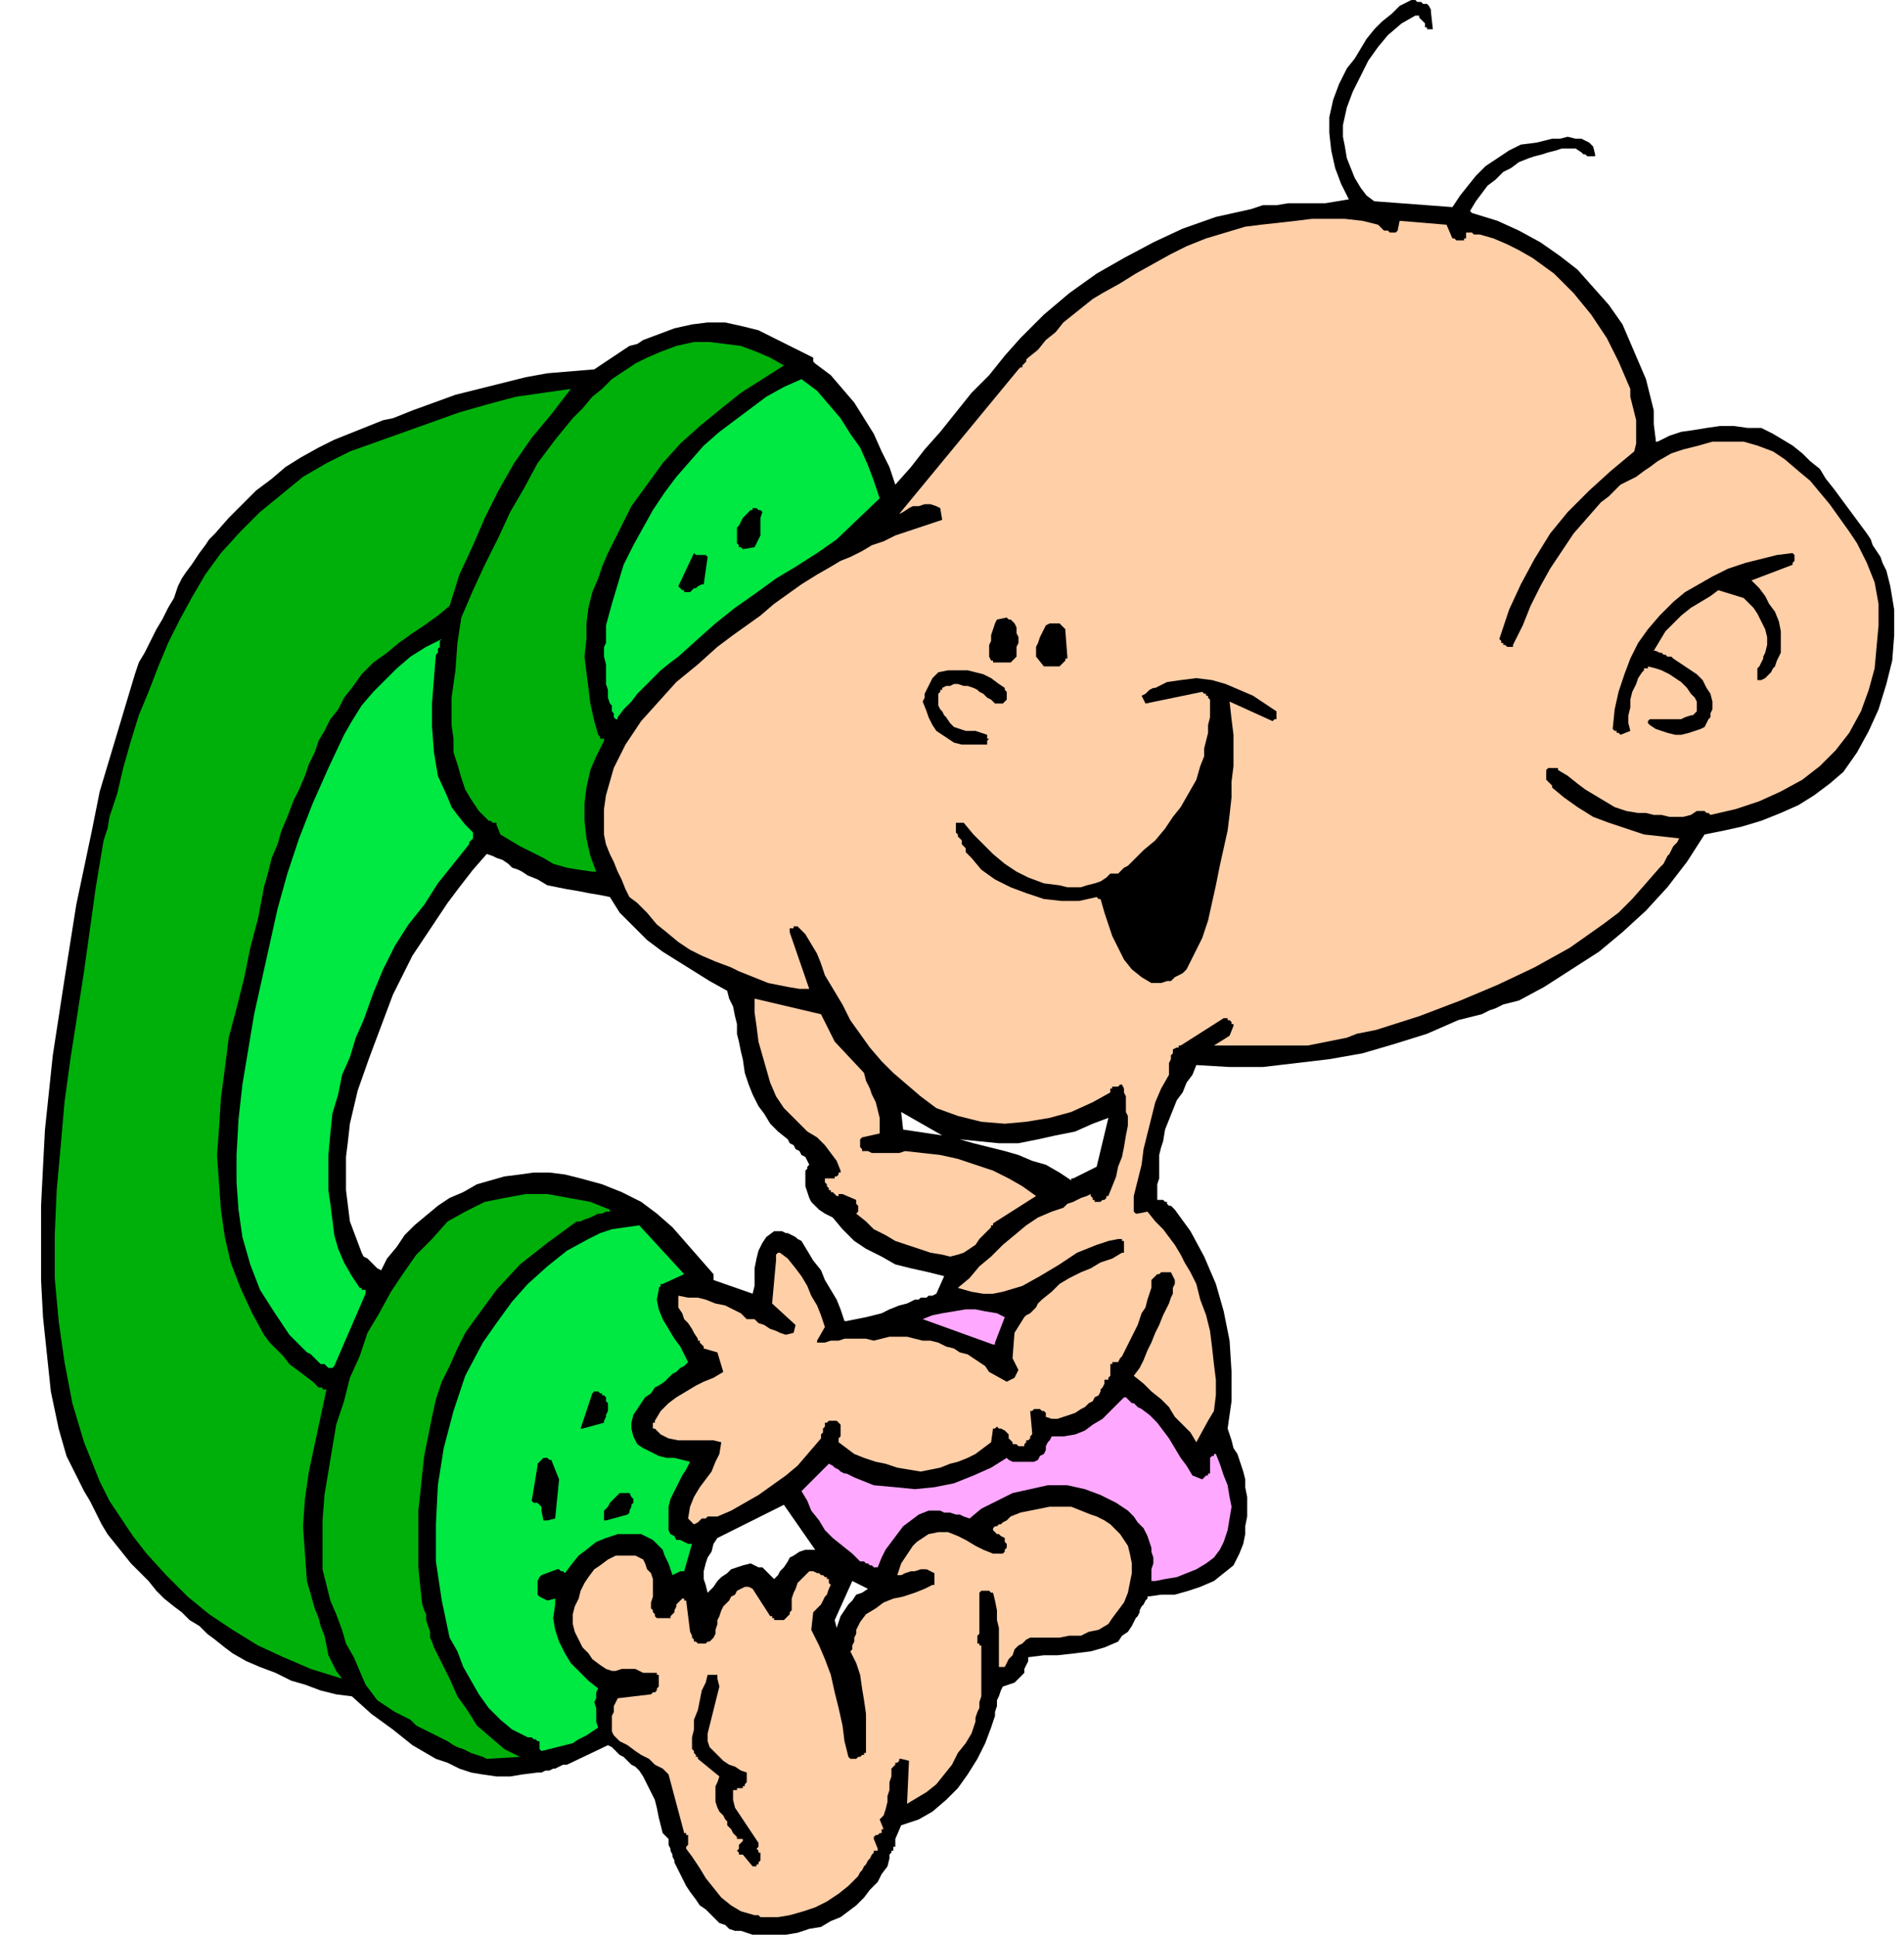 <svg xmlns="http://www.w3.org/2000/svg" fill-rule="evenodd" height="3.3in" preserveAspectRatio="none" stroke-linecap="round" viewBox="0 0 974 991" width="3.246in"><style>.brush1{fill:#000}.pen1{stroke:none}.brush2{fill:#ffcfa8}.brush3{fill:#00b00a}.brush4{fill:#00e842}.brush5{fill:#ffa8ff}</style><path class="pen1 brush1" d="M385 990h17l6-1 6-2 6-1 5-3 5-2 4-3 4-3 4-4 3-4 4-4 2-4 3-4 1-4v-2l1-1v-1h1v-2h1v-4l3-7 9-3 7-4 7-6 6-6 5-7 5-8 4-8 3-8 1-3 1-3v-2l1-3v-3l1-2 1-3 1-2 6-2 1-1 1-1 2-2 1-1v-2l1-2 1-2v-2l8-1h7l9-1 8-1 7-2 7-3 2-3 3-2 2-3 2-4 1-1 1-2v-1l1-2 1-1 1-2 1-1v-1l7-1h7l7-2 6-2 7-3 5-4 5-4 3-6 2-5 1-5v-4l1-5v-10l-1-5v-4l-1-4-1-3-1-3-1-3-2-3-1-4-1-3-1-3 2-14v-15l-1-16-3-15-4-14-6-14-7-13-8-11-1-1-1-1h-1l-1-1v-1h-1l-1-1h-3v-8l1-3v-12l1-4 1-3 1-6 2-5 2-5 2-5 3-4 2-5 3-4 2-5 17 1h17l17-2 17-2 17-3 17-5 16-5 16-7 4-1 4-1 4-1 4-2 3-1 4-2 4-1 4-1 13-7 14-9 14-9 12-10 12-11 11-12 10-13 9-14 10-2 9-2 10-3 10-4 9-4 8-5 8-6 7-6 7-10 6-11 5-11 4-13 3-12 1-13v-13l-2-12-1-4-1-4-2-4-1-3-2-3-2-3-1-3-2-3-17-23-4-5-3-5-5-4-4-4-5-4-5-3-5-3-6-3h-7l-7-1h-7l-7 1-6 1-7 1-6 2-6 3h-1v-1l-1-8v-7l-2-8-2-8-3-7-3-7-3-7-3-7-7-10-8-9-8-9-9-7-10-7-11-6-11-5-13-4-1-1 3-5 3-4 3-4 4-3 4-4 4-2 4-3 5-2 3-1 4-1 3-1 4-1 3-1h7l3 2 1 1h1l1 1h4v-1l-1-4-2-2-4-2h-3l-4-1-4 1h-4l-4 1-4 1-8 1-6 3-6 4-6 4-5 5-4 5-4 5-4 6-40-3-4-3-3-4-3-5-2-5-2-5-1-6-1-5v-6l2-9 3-8 4-8 4-8 5-7 5-6 7-6 7-4h2v1l1 1 1 1 1 1v2h1v1h3l-1-9V5l-1-2-1-1h-2l-1-1h-2l-1-1h-2l-6 3-4 4-5 4-4 4-4 5-3 5-3 5-4 5-4 8-3 8-2 9v8l1 9 2 9 3 8 4 8-6 1-6 1h-19l-6 1h-7l-6 2-18 4-17 6-15 7-15 8-14 8-14 10-13 11-12 12-8 9-8 10-9 9-8 10-8 10-8 9-7 9-8 9-3-9-4-8-4-9-5-8-5-8-6-7-6-7-8-6-1-1v-2l-20-10-8-4-8-2-9-2h-9l-8 1-9 2-8 3-8 3-3 2-4 1-3 2-3 2-3 2-3 2-3 2-3 2-12 1-12 1-11 2-12 3-12 3-12 3-11 4-11 4-5 2-5 2-5 1-5 2-5 2-5 2-5 2-5 2-8 4-9 5-8 5-7 6-8 6-7 7-7 7-7 8-3 3-2 3-3 4-2 3-2 3-3 4-2 3-2 4-2 6-3 5-3 6-3 5-3 6-3 6-3 5-2 6-3 10-3 10-3 10-3 10-3 10-3 10-2 10-2 10-8 38-6 38-6 39-4 38-1 19-1 20v38l1 19 2 19 2 19 4 19 2 7 2 7 3 6 3 6 3 6 3 5 3 6 3 6 3 5 4 5 4 5 4 5 4 4 5 5 4 5 4 4 5 4 4 3 4 4 5 3 4 4 4 3 5 4 4 3 7 4 7 3 8 3 8 4 7 2 8 3 8 2 8 1 10 9 11 8 10 8 12 7 6 2 6 3 6 2 6 1 7 1h7l6-1 8-1h2l2-1h2l2-1h1l2-1 2-1h2l21-10 2 1 2 2 2 2 2 1 2 2 2 2 2 1 2 2 2 3 2 4 2 4 2 4 1 4 1 5 1 4 1 4 3 3v3l1 2v1l1 2v1l1 2v1l2 4 2 4 2 4 2 3 3 4 2 3 3 2 3 3 2 2 2 2 3 1 2 2 3 1h3l3 1 3 1zm-22-176 2-2 2-3 2-2 3-2 2-2 3-1 3-1 4-1 2 1 2 1h2l1 1 1 1 2 2 1 1 1 1 2-2 1-2 2-2 2-3 1-2 2-1 3-2 3-1h5l-16-23-34 17-2 3-1 4-2 3-1 3-1 4v4l1 3 1 4 1-1zm186-211 12-6 6-25-8 3-9 4-10 2-9 2-10 2h-10l-10-1-10-1 7 2 8 2 8 2 7 2 7 3 7 2 7 4 6 4v-1h1zm-116 73 5-1 5-1 4-1 4-1 4-2 5-2 4-1 4-2h2l1-1h3l1-1h2l2-1 4-9-8-2-9-2-8-2-7-4-8-4-6-4-6-6-5-6-2-1-2-1-3-2-2-2-2-2-1-2-1-3-1-3v-8l1-1v-1l1-1-1-2-1-2-2-1-1-2-2-1-1-2-2-1-1-2-5-4-4-4-3-5-3-4-3-6-2-5-2-6-1-7-1-4-1-5-1-4v-5l-1-4-1-5-2-4-1-4-9-5-8-5-8-5-8-5-8-6-7-7-7-7-5-8-5-1-6-1-5-1-6-1-5-1-5-1-5-3-5-2-3-2-2-1-3-1-2-2-3-2-3-1-2-1-3-1-7 8-7 9-6 8-6 9-6 9-6 9-5 10-5 10-6 16-6 16-6 17-4 17-1 9-1 8v17l1 8 1 8 3 8 3 8 1 2 2 1 1 1 1 1 1 1 1 1 1 1 2 1 3-6 5-6 4-6 5-5 6-5 6-5 6-4 7-3 7-4 7-2 7-2 8-1 7-1h8l8 1 8 2 11 3 10 4 10 5 8 6 8 7 7 8 7 8 7 8v3l20 7 1-4v-9l1-5 1-4 2-4 2-3 4-3h4l2 1h1l2 1 2 1 1 1 2 1 3 5 3 5 4 5 2 5 3 5 3 5 2 5 2 6h1zm-5 157 1-3 1-3 2-3 2-3 2-2 2-3 3-1 3-2-8-4-9 20 1 4zm54-252-21-12 1 9 20 3z"/><path class="pen1 brush2" d="M391 981h7l6-1 7-2 6-2 6-3 6-4 5-4 5-5 1-2 1-1 1-2 1-1 1-2 1-1 1-2 1-1v-1h2v-1l-2-5v-1l1-1h1l1-1h1v-2h1l-2-5 2-2 1-3 1-4v-3l1-3v-4l1-3v-4l1-1 1-1v-1h1l1-1v-1h1l4 1-1 22 5-3 5-3 5-4 4-5 4-5 3-6 4-5 3-5 1-3 1-3v-2l1-3 1-2v-3l1-3v-26h-1v-1h-1v-4l1-1v-21l1-1h4l1 1h1l1 4 1 5v5l1 4v20h3l1-2 1-2 2-2 1-3 2-2 2-1 2-2 2-1h15l5-1h6l4-2 5-1 5-3 2-3 3-4 3-4 2-5 1-5 1-5v-5l-1-5-1-4-2-3-2-3-3-3-2-2-3-2-4-2-3-1-5-2-5-2h-11l-5 1-5 1-5 1-5 2-1 1-1 1-2 1-1 1h-1l-1 1h-1l-1 1v1l1 1 1 1h1l1 1 2 1v2l1 1v2l-1 1v1l-1 1h-5l-5-2-4-2-5-3-4-2-5-2h-5l-5 1-3 2-3 2-2 2-2 3-2 3-2 3-1 3-1 3h2l2-1 3-1h2l3-1h3l2 1 2 1v6h-1l-4 2-5 2-6 2-5 1-5 2-4 3-5 3-3 4-1 2-1 2v2l-1 2v2l-1 2v2l-1 1 3 6 2 6 1 7 1 6 1 7v20h-1v1h-1l-1 1h-1l-1 1h-3l-1-1-2-8-1-8-2-9-2-8-2-9-3-8-3-7-4-8 1-9 1-1 1-1 2-2 1-2 1-2 1-1 1-3 1-2-1-1v-2h-1v-1h-1l-1-1h-1l-1-1h-1l-2-1h-2l-2 2-2 2-2 2-1 3-1 2-1 3v6l-1 1v1l-1 1-1 1-1 1h-5v-1h-1v-1h-1l-9-14-2-1h-2l-2 1-2 1-1 2-2 1-1 2-1 1-2 2-1 2-1 3-1 2v2l-1 3v2l-1 2-1 1-1 1h-1l-1 1h-4l-1-1h-1v-1l-1-1v-1l-1-2-2-16h-1v-1h-1l-1 1-1 1-1 1v1l-1 2v1l-1 1-1 1v1h-7l-1-1v-1l-1-1v-1l-1-1v-3l1-3v-9l-1-3-2-2-1-3-1-2-2-1-2-1h-10l-2 1-2 1-4 3-3 2-3 4-2 3-2 4-1 4-2 4-1 4v5l1 4 2 4 2 4 3 3 2 3 4 3 3 2 3 1h2l3-1h7l2 1 2 1h7v1h1v6l-1 1v1l-1 1h-1l-1 1-17 2-1 2-1 2v3l-1 2v8l1 2 3 3 4 2 4 3 3 2 4 2 3 3 4 2 3 3 8 30h1v1h1v5l-1 1v1l3 4 4 6 3 5 4 5 4 5 5 4 5 3 7 2h2l1 1h2z"/><path class="pen1 brush1" d="M386 955h1v-1h1v-1l1-1v-4h-1v-1l-1-1 1-1v-2l-2-3-2-3-2-3-2-3-2-3-2-3-1-4v-5h2v-1h3v-1h1v-1l1-1v-5l-3-1-3-2-3-1-3-2-2-2-2-2-3-3-1-3v-4l1-4 1-4 1-4 1-4 1-4 1-4-1-4v-2h-5l-1 4-2 4-1 5-1 5-2 5v5l-1 4v6l1 1v1l1 1v1h1v1l11 9-1 3-1 2v8l1 3 1 2 2 2 1 2 1 1v2l1 1 1 1 1 2 1 1 1 1v1h3v1l-1 1-1 1v2l-1 1 1 1v1h2l5 6h1z"/><path class="pen1 brush3" d="m249 900 17-1-8-4-7-6-7-6-5-8-5-7-4-9-4-8-4-8-1-3-1-2v-3l-1-3-1-3v-3l-1-2-1-3-1-9-1-10v-29l1-9 1-10 1-9 2-10 2-10 2-9 3-9 4-8 4-9 4-8 5-7 11-15 12-13 14-11 15-11h2l2-1 3-1 2-1 2-1h2l2-1h2v-1l-10-4-11-2-11-2h-11l-11 2-10 2-10 5-9 5-8 9-8 8-7 10-6 9-6 11-6 10-4 12-5 11-3 12-4 12-2 12-2 12-2 12-1 13v25l2 8 2 8 3 7 3 8 2 7 4 7 3 7 3 7 6 8 6 4 3 2 4 2 4 2 3 3 4 2 4 2 4 2 4 2 3 2 2 1 3 1 2 1 2 1 3 1 3 1 2 1z"/><path class="pen1 brush4" d="m277 896 4-1 4-1 4-1 4-1 3-2 4-2 3-2 3-2-1-3v-7l-1-3 1-2v-3l1-2-5-4-4-4-5-5-3-5-3-6-2-6-1-6 1-7v-3l-4 1-4-2-1-1v-7l1-2 1-1 8-3h1l1 1h1l1 1 3-4 4-5 4-3 5-4 5-2 6-2h12l4 2 2 1 3 3 2 2 1 3 2 4 1 3 1 3 4-2h2l4-14h-2l-2-1-2-1h-2l-1-2-2-1-1-2v-12l1-4 2-4 2-4 2-4 2-3 2-4-4-1-4-1h-4l-4-1-4-2-4-2-3-2-2-4-1-4v-3l1-4 2-3 2-3 2-3 3-2 2-3 2-1 3-2 2-2 2-2 2-1 2-2 2-1 2-2-2-4-2-4-3-4-3-5-3-5-2-5-1-5 1-5v-1l1-1v-1h1l11-5-23-25-7 1-7 1-6 2-6 3-11 6-10 8-10 9-8 9-8 11-7 10-9 17-6 18-5 19-3 19-1 20v19l3 20 4 19 4 7 3 8 4 7 4 7 5 7 6 6 6 5 8 4h2l1 1h1l1 1h1v4l1 1v1-1z"/><path class="pen1 brush3" d="m175 859-3-4-2-4-2-4-1-5-1-5-2-5-1-4-2-5-4-14-1-14-1-14 1-14 2-14 3-14 3-14 3-14h-2v-1h-2l-3-3-4-3-4-3-4-3-3-4-4-4-3-3-3-4-6-11-6-13-5-13-3-13-2-14-1-14-1-14 1-13 1-16 2-15 2-16 4-15 4-16 3-15 4-15 3-16 2-7 2-8 3-7 2-7 3-7 3-8 3-6 3-7 2-6 3-6 2-6 3-5 3-6 4-5 3-6 4-5 5-7 6-6 7-5 6-5 7-5 6-4 7-5 6-5 5-16 7-15 6-14 7-14 8-14 9-13 10-12 10-13-14 2-14 2-15 4-14 4-14 5-14 5-14 5-14 5-12 6-12 7-11 9-11 9-10 10-10 11-8 11-7 12-6 11-6 12-5 12-5 13-5 12-4 13-4 14-3 13-2 6-2 6-1 6-2 6-1 6-1 6-1 6-1 6-6 43-7 45-3 22-2 23-2 22-1 23v22l2 22 3 21 4 21 3 10 3 10 4 10 4 10 5 10 6 9 6 9 7 9 10 11 11 11 11 9 12 8 13 8 13 6 14 6 16 5z"/><path class="pen1 brush5" d="m591 809 5-1 6-1 5-2 5-2 5-3 4-3 3-4 2-4 2-6 1-6 1-6-1-5-1-6-2-5-2-6-2-5h-1v1h-1l-1 1v8h-1v1h-1l-1 1-1 1-5-2-3-5-3-4-3-5-3-5-3-4-3-4-4-4-4-3-2-1-1-1-1-1h-1l-1-1-1-1-1-1h-1l-3 3-4 4-4 4-5 3-4 3-5 2-6 1h-6l-1 2-1 1-1 2v2l-1 2-2 1-1 2-2 1h-11l-2-1-1-1-8 5-9 4-10 4-10 2-10 1-10-1-11-1-10-4-2-1-2-1h-1l-2-1-1-1-2-1-1-1-2-1-14 14 3 5 2 5 4 5 3 5 4 4 5 4 5 4 4 4h2l1 1h1l1 1h1l1 1h2l2-5 2-4 3-4 3-4 3-4 4-3 4-3 5-2h6l2 1h3l3 1h2l2 1 3 1 6-5 8-4 8-4 9-2 9-2h10l9 2 8 3 4 2 4 2 3 2 3 2 3 3 2 3 3 3 2 4 1 3 1 3v2l1 3v3l-1 3v6h2z"/><path class="pen1 brush2" d="m355 780 2-1 1-1 1-1h2l1-1h5l7-3 7-4 7-4 7-5 7-5 6-5 6-7 6-7v-2l1-1v-2l1-1v-2h1l1-1h4l1 1 1 1v6l-1 1v2l4 3 4 3 5 2 6 2 5 1 6 2 6 1 6 1 5-1 5-1 5-2 4-1 5-2 4-2 4-3 4-3 1-7h1l1-1 1 1h1l2 1 1 1 1 1v2l1 1 1 1v1h2l1 1h3v-1l1-1v-1h1l1-1v-1l1-1v-1l-1-11h1l1-1h3l1 1h1l1 1v2l3 1h3l3-1 3-1 3-1 3-2 2-1 2-2 2-1 1-2 2-1 1-2v-1l1-1 1-2v-2h2v-1l1-1v-6h1v-1h3l1-2 1-1 1-2 1-2 1-2 1-2 1-2 1-2 2-4 1-3 1-3 2-3 1-4 1-3 1-3v-4l1-1 1-1 1-1h1l1-1h5l1 2 1 2v2l-1 2v3l-1 2-1 3-1 2-2 4-2 5-2 4-2 5-2 4-2 5-2 4-3 4 5 4 4 4 5 4 4 4 3 5 4 4 4 4 3 5 6-11 3-5 1-8v-8l-1-8-1-9-1-8-2-8-3-8-2-8-3-6-3-5-2-4-3-5-3-4-3-4-4-4-4-5-5 1h-1l-1-1v-8l2-8 2-8 1-8 2-8 2-8 2-8 3-7 4-7v-6l1-2v-2l1-1v-2l2-1h1v-1h1l22-14h2v1h1l1 1v1h1v1l-2 5-8 5h48l5-1 5-1 5-1 5-1 5-2 5-1 5-1 22-7 21-8 19-8 19-9 18-10 17-12 8-6 7-7 7-8 7-8 2-2 1-2 1-2 1-1 1-2 1-2 2-2 1-2-9-1-9-1-9-3-9-3-8-3-8-5-7-5-6-5v-1l-1-1-1-1-1-1v-5l1-1h5v1l5 3 5 4 4 3 5 3 5 3 5 3 6 2 6 1h4l4 1h4l4 1h7l4-1 3-2h4l1 1h1l1 1 13-3 12-4 11-5 11-6 9-7 8-8 7-9 6-11 4-11 3-11 1-11 1-11v-11l-2-11-4-10-5-10-4-6-5-7-5-7-5-6-5-6-6-5-7-6-6-4-8-3-7-2h-16l-7 2-8 2-6 2-7 4-4 3-3 2-4 3-4 2-4 2-3 3-3 3-4 3-7 8-7 8-6 9-6 9-5 9-5 10-4 10-5 10v1h-3l-1-1h-1v-1h-1v-1l-1-1 5-15 6-13 7-13 8-13 9-11 11-11 11-10 12-10 1-4v-12l-1-4-1-4-1-4v-4l-6-14-6-12-8-12-9-11-10-10-11-8-7-4-6-3-7-3-7-2h-3l-1-1h-3v3h-1v1h-4l-1-1h-1l-3-7-24-2-1 5-1 1h-3l-1-1h-2l-1-1-1-1-1-1-8-2-9-1h-17l-8 1-9 1-9 1-8 1-10 3-10 3-10 4-8 4-9 5-9 5-8 5-9 5-5 3-5 4-5 4-5 4-4 5-5 4-4 5-5 4-1 1v1l-1 1-1 1v1h-1l-1 1-61 74 2-1 3-2 2-1h3l3-1h3l3 1 2 1 1 6-12 4-6 2-6 2-6 3-6 2-5 3-6 3-5 2-5 3-7 4-8 5-7 5-7 5-7 6-7 5-7 5-8 6-10 9-11 9-9 10-9 10-8 12-6 12-2 7-2 7-1 7v13l1 5 2 5 2 4 2 5 2 4 2 5 2 4 4 3 5 5 5 6 5 4 6 5 6 4 6 3 7 3 8 3 4 2 5 2 5 2 5 2 5 1 5 1 6 1h5l-10-29v-2h2v-1h2l4 4 3 5 3 5 2 5 2 6 3 5 3 5 3 5 4 8 5 7 5 7 6 7 6 6 7 6 7 6 8 6 11 4 12 3 12 1 11-1 12-2 11-3 11-5 9-5v-2h1v-1h3l1-1h1l1 2v2l1 2v8l1 2v5l-1 5-1 6-1 5-2 5-1 5-2 5-2 5h-1v1l-1 1h-1l-1 1h-3v-1h-1v-1l-1-1v-1l-2 1-3 1-2 1-2 1-3 1-2 2-3 1-3 1-7 3-6 4-6 5-6 5-6 6-6 5-5 6-6 5 7 2 6 1h5l5-1 10-3 9-5 10-6 9-6 5-2 5-2 6-2 5-1h2v1h1v6h-1l-5 3-6 2-5 3-5 2-6 3-5 3-4 4-5 4-1 1-1 1-1 2-1 1-1 1-1 1-2 1-1 1-5 8-1 13 3 6-2 4-4 2-9-5-2-3-3-2-3-2-3-2-4-1-3-2-4-1-4-2-4-1h-4l-4-1-4-1h-9l-4 1-4 1-4-1h-11l-3 1h-4l-3 1h-4v-1l4-7-2-6-2-5-3-5-2-5-3-5-3-4-4-5-4-3h-1l-1 1v3l-2 22 12 11-1 4-4 1-3-1-2-1-3-1-3-2-3-1-2-2h-4l-3-3-4-2-4-2-5-1-5-2-4-1h-5l-5-1v6l2 3 1 3 2 2 2 3 1 2 2 3v1h1v1l1 1 1 1v1l7 2 3 10-5 3-5 2-4 2-5 3-5 3-4 3-4 4-3 5v1h-1v3h1l3 3 4 2 5 1h18l4 1-1 6-2 4-2 5-3 4-3 4-3 5-2 5-1 6 3 3z"/><path class="pen1 brush1" d="m280 778 4-1 2-20-4-10h-1l-1-1h-2l-1 1-1 1-1 1v1l-3 18 1 1h2l1 1 1 1v2l1 5h2zm30 0 11-3 1-1v-1l1-2v-1l1-1v-2l-1-1-1-2h-5l-1 1-1 1-1 1-1 1-1 1-1 2-1 1-1 1v5h1zm-12-47 11-3v-1l1-2v-1l1-2v-4l-1-1v-2l-1-1h-1v-1h-1l-1-1h-2l-1 1-6 18h1z"/><path class="pen1 brush4" d="M168 700h2l1-1 16-37v-2h-2v-1h-1l-4-6-4-7-3-7-2-7-1-8-1-8-1-7v-18l1-11 1-10 3-10 2-10 4-9 3-10 4-9 5-14 5-12 6-12 7-11 8-10 7-11 8-10 8-10v-1l1-1 1-1v-3l-4-4-4-5-3-4-2-5-5-11-2-12-1-13v-12l1-13 1-12 1-1v-2l1-1v-3l1-1-8 4-8 5-7 6-6 6-6 6-6 7-5 8-4 7-8 17-8 18-7 18-6 18-5 18-4 18-4 18-4 18-3 18-3 18-2 18-1 18v14l1 14 2 14 4 14 5 13 7 11 8 12 9 9 2 1 1 1 2 2 1 1 1 1h2l1 1 1 1z"/><path class="pen1 brush5" d="m509 687 5-13-4-2-6-1-5-1h-5l-6 1-6 1-5 1-5 2 36 13h1v-1z"/><path class="pen1 brush2" d="m482 642 4 1 4-1 3-1 3-2 3-2 2-3 3-3 3-3v-1h1v-1l22-14-7-5-7-4-8-4-9-3-9-3-9-2-9-1-9-1-3 1h-14l-2-1h-3v-1l-1-1v-4l1-1 9-2v-8l-1-4-1-4-2-4-1-3-2-4-1-4-15-16-7-14-34-8v7l1 7 1 8 2 7 2 7 2 7 3 7 4 6 4 4 4 4 4 4 5 3 4 4 3 4 3 4 2 5v1h-1v1l-1 1h-1v1h-5v2l1 1v1l1 1v1h1v1h1l1 1 1 1h1v-1h2l7 3v2l1 1v3l-1 1 5 4 4 4 6 3 5 3 6 2 6 2 6 2 6 1z"/><path class="pen1 brush1" d="M589 503h5l3-1h2l2-2 2-1 2-1 2-2 4-8 4-8 3-9 2-9 2-9 2-10 2-9 2-9 1-8 1-9v-8l1-8v-16l-1-8-1-9 22 10 1-1h1v-4l-6-4-6-4-7-3-7-3-7-2-8-1-8 1-7 1-2 1-2 1-2 1h-1l-2 1-1 1-1 1-2 1 2 4 29-6 1 1h1v1h1v1l1 1v9l-1 4v4l-1 4-1 4v4l-2 5-2 7-4 7-4 7-4 5-4 6-5 6-6 5-6 6-1 1-1 1-2 1-1 1-1 1-1 1h-4l-2 2-3 2-3 1-4 1-3 1h-7l-4-1-8-1-8-3-6-3-6-4-6-5-5-5-5-5-5-6h-4v5l1 1v1l1 1 1 1v2l1 1 1 1v2l1 1 1 1 1 1 5 6 7 5 8 4 8 3 9 3 9 1h9l9-2 1 1h1l2 7 2 6 2 6 3 6 3 6 4 5 5 4 5 3z"/><path class="pen1 brush3" d="M303 446h2l-3-8-2-9-1-9v-9l1-8 2-9 3-7 4-8v-1h-2v-1l-1-1-2-7-2-9-1-8-1-8-1-8 1-9v-8l1-8 2-8 3-7 2-6 3-7 3-6 3-6 3-6 3-6 8-11 8-11 9-10 10-9 11-9 10-8 11-7 11-7-7-4-7-3-8-3-8-1-8-1h-8l-9 2-8 3-7 3-6 3-6 4-6 4-5 5-5 4-5 6-5 5-9 11-9 12-7 13-7 12-6 13-7 14-6 13-6 14-2 13-1 14-2 14v14l1 7v7l2 6 2 7 2 6 3 5 4 6 5 5h1l1 1h2v1l2 5 5 3 5 3 6 3 6 3 5 3 7 2 6 1 7 1z"/><path class="pen1 brush1" d="M492 381h13v-2l1-1h-1v-2l-3-1-3-1h-5l-3-1-3-1-2-2-2-3-1-1-1-2-1-1-1-2v-6l1-1v-1h1v-1l2-1h2l2-1h2l3 1h2l3 1 2 1 1 1 2 1 1 1 1 1 2 1 1 1 1 1h4l1-1 1-1v-4l-1-1v-1l-3-2-4-3-4-2-4-1-4-1h-10l-5 1-2 2-1 1-1 2-1 2-1 2-1 2v2l-1 2 2 5 1 3 2 4 2 3 3 2 3 2 3 2 4 1zm337-5 5-2-1-4v-4l1-4v-4l1-4 2-4 1-3 2-3 1-1v-1h2v-1l4 1 3 1 4 2 3 2 3 2 3 3 2 3 2 2 1 2v5l-1 1-1 1h-1l-3 1-2 1h-16l-1 1v1l1 1 3 2 3 1 3 1 4 1h3l4-1 3-1 3-1 2-1 1-2 1-2 1-1v-2l1-2v-4l-1-4-2-3-2-4-3-3-3-2-3-2-3-2-3-2-1-1h-2l-1-1h-1l-1-1h-1l-2-1h-1l3-5 3-5 4-4 4-4 5-4 5-3 5-3 4-3 13 4 2 2 3 3 2 3 2 4 2 4 1 4v4l-1 4-1 2v1l-1 2-1 2-1 1v6h2l2-1 1-1 2-2 1-2 1-1 1-3 1-2 1-2v-11l-1-5-2-5-3-4-2-4-3-4-4-4 21-8v-1l1-1v-3l-1-1-8 1-8 2-8 2-9 3-8 4-7 4-7 4-6 5-7 7-6 7-5 7-4 8-3 8-3 9-2 9-1 10 1 1h1v1h1l1 1z"/><path class="pen1 brush4" d="m316 367 3-4 4-4 3-4 4-4 4-4 4-4 5-4 4-3 10-9 9-8 10-8 10-7 11-8 10-6 11-7 10-7 22-21-3-9-3-8-4-9-5-7-5-8-6-7-6-7-8-6-9 4-9 5-8 6-8 6-8 6-8 7-7 8-7 8-6 8-6 9-5 9-5 9-5 10-3 10-3 10-3 11v9l-1 2v5l1 4v10l1 3v4l1 3 1 1v3l1 1v2l1 1h1v-1z"/><path class="pen1 brush1" d="M535 341h7l1-1 1-1 1-1v-1h1v-1l-1-13v-1l-1-1-1-1-1-1h-5l-2 1-1 2-1 2-1 2-1 3-1 2v5l4 5h1zm-25-2h7l1-1 1-1 1-1v-5l1-2v-3l-1-2v-3l-1-2-2-2h-1l-1-1-5 1-1 2-1 3-1 3v3l-1 2v6l1 2h1v1h2zm-160-36h3l1-1 1-1h1l1-1 2-1h1l2-14-1-1h-5l-1-1-8 17 1 1 1 1h1v1zm30-22 6-1 1-2 1-2 1-2v-9l1-3-1-1h-1l-1-1h-2v1h-1l-1 1-2 2-1 1-1 2-1 2-1 1v8l1 1v1h1l1 1z"/></svg>
